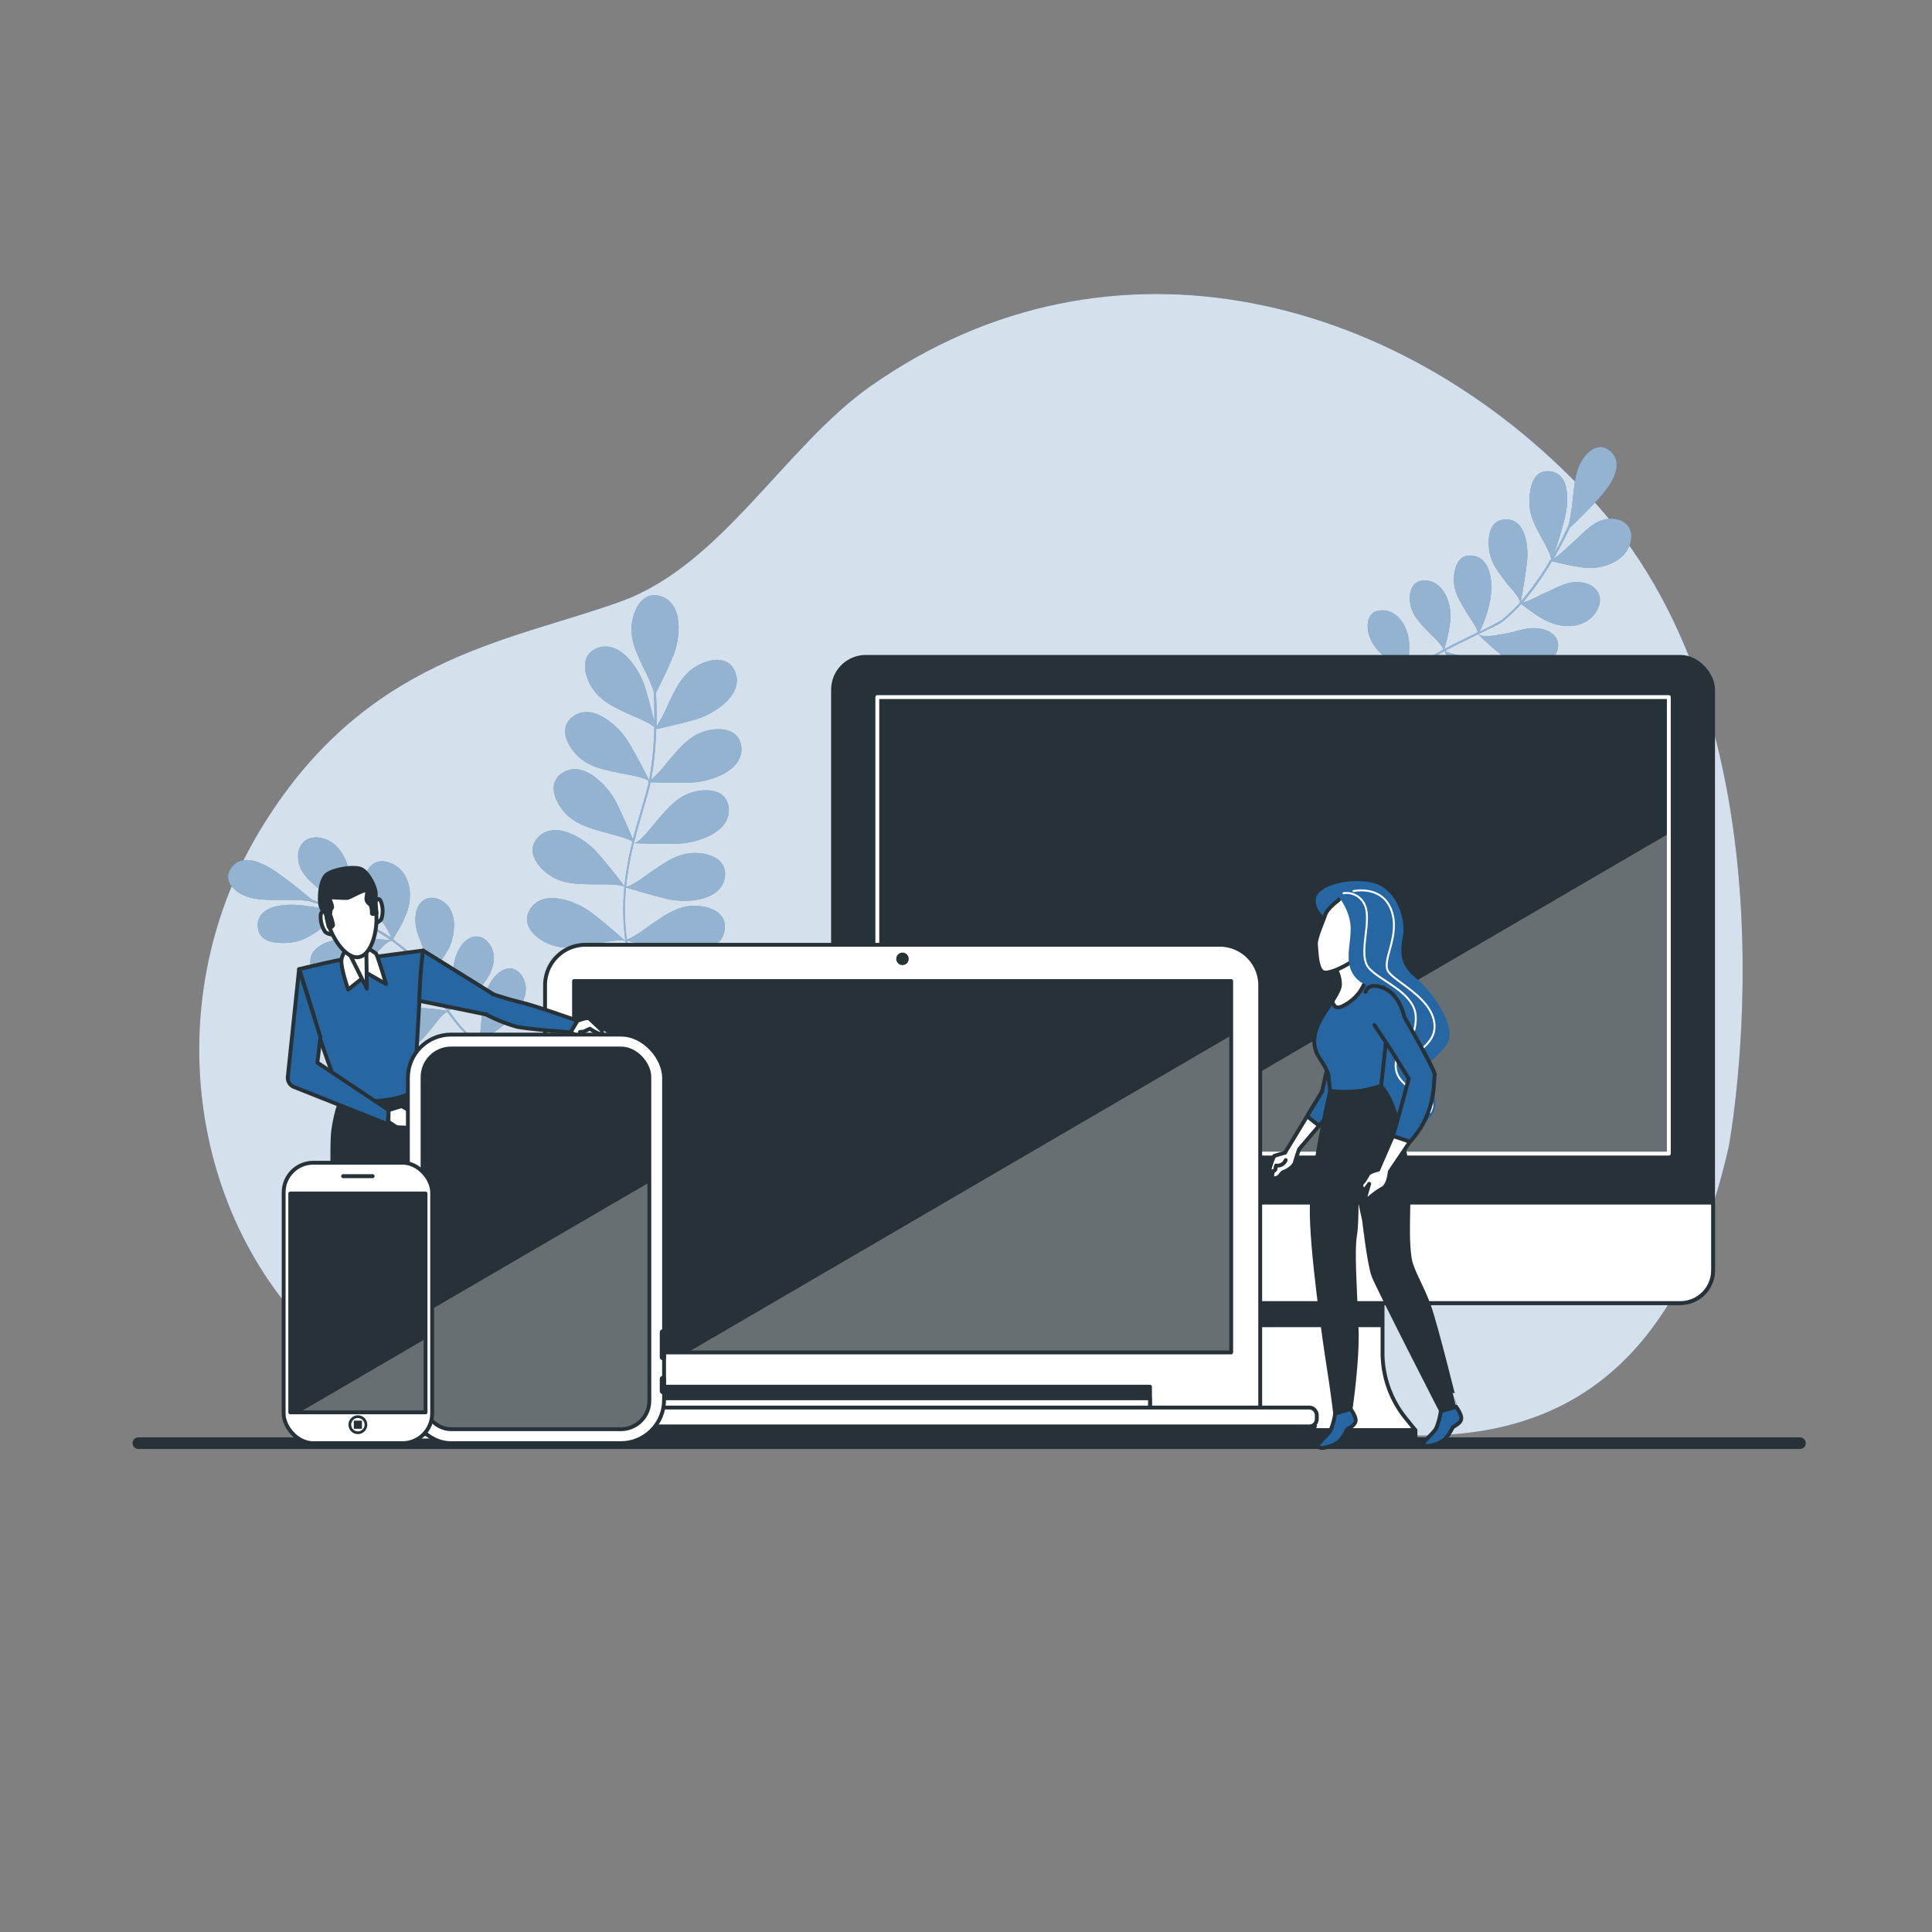 <svg xmlns="http://www.w3.org/2000/svg" xmlns:xlink="http://www.w3.org/1999/xlink" viewBox="0 0 500 500"><rect x="0" y="0" width="500" height="500" fill="#808080" stroke="none"/><defs><clipPath id="freepik--clip-path--inject-41"><path d="M357.8,350.13V331.29H301.14v18.84a27,27,0,0,1-6,16.93l-2.48,3.07H366.3l-2.48-3.07A26.91,26.91,0,0,1,357.8,350.13Z" style="fill:#fff;stroke:#263238;stroke-linecap:round;stroke-linejoin:round"></path></clipPath><clipPath id="freepik--clip-path-2--inject-41"><rect x="227.05" y="180.4" width="204.84" height="118.15" style="fill:#263238;stroke:#fff;stroke-linecap:round;stroke-linejoin:round"></rect></clipPath><clipPath id="freepik--clip-path-3--inject-41"><rect x="148.56" y="253.9" width="170.07" height="96.11" style="fill:#263238;stroke:#263238;stroke-linecap:round;stroke-linejoin:round"></rect></clipPath><clipPath id="freepik--clip-path-4--inject-41"><rect x="109.36" y="271.35" width="58.69" height="98.53" rx="7.39" style="fill:#263238;stroke:#263238;stroke-linecap:round;stroke-linejoin:round"></rect></clipPath><clipPath id="freepik--clip-path-5--inject-41"><rect x="75.12" y="308.88" width="35.01" height="56.64" style="fill:#263238;stroke:#263238;stroke-linecap:round;stroke-linejoin:round"></rect></clipPath></defs><g id="freepik--background-simple--inject-41"><path d="M447.39,296.8S467.52,190.35,412.69,130c-48.4-53.31-125-74-187.48-30C203,115.7,186.75,146.2,160.75,155.62,131.6,166.19,94.13,170,67.06,215.26S49.71,318.69,85.8,349.65s99.25.75,156.16-1.51S417.55,428.16,447.39,296.8Z" style="fill:#2667A3"></path><path d="M447.39,296.8S467.52,190.35,412.69,130c-48.4-53.31-125-74-187.48-30C203,115.7,186.75,146.2,160.75,155.62,131.6,166.19,94.13,170,67.06,215.26S49.71,318.69,85.8,349.65s99.25.75,156.16-1.51S417.55,428.16,447.39,296.8Z" style="fill:#fff;opacity:0.8"></path></g><g id="freepik--Floor--inject-41"><line x1="35.8" y1="373.49" x2="465.83" y2="373.49" style="fill:none;stroke:#263238;stroke-linecap:round;stroke-linejoin:round;stroke-width:3px"></line></g><g id="freepik--Plants--inject-41"><path d="M163.16,185c-4.1-1.93-8-3.51-10.34-7.69-1.82-3.3-2.52-7.88,1.73-9.57,5.75-2.28,10.8,5.17,12.29,9.84.92,2.86,1.91,6.79,2.5,9.22,0-2.69,0-4.91-.1-6.37v0a0,0,0,0,0,0,0c0-.71-.07-1.24-.09-1.55a39.29,39.29,0,0,0-2.5-5.78c-1.89-4.12-3.9-7.87-3-12.54.73-3.7,3.14-7.66,7.48-6.22,5.87,2,4.94,10.9,3.09,15.44-1.31,3.19-3.45,7.54-4.46,9.56.09,1.44.24,4.64.14,8.69a37.42,37.42,0,0,0,3-5.74c2-4.05,3.67-8,7.89-10.18,3.34-1.75,7.93-2.36,9.53,1.92,2.17,5.79-5.37,10.69-10.07,12.09-3.4,1-8.3,2.12-10.42,2.58a89.52,89.52,0,0,1-1.18,12.4c0,.24-.09.49-.14.73a36.39,36.39,0,0,0,4.42-4.84c3-3.43,5.52-6.82,10.16-7.93,3.66-.87,8.27-.33,8.76,4.21.67,6.15-7.84,9-12.74,9.24-3.54.15-8.55,0-10.73-.06-.44,2-1.13,4.36-1.9,7s-1.65,5.58-2.42,8.76v0c1.41,0,4.82-4.5,5.61-5.41,3-3.44,5.52-6.83,10.16-7.93,3.66-.88,8.27-.34,8.76,4.21.67,6.14-7.84,9-12.74,9.24-4.57.19-11.59-.1-11.79-.11l.08.2a1.2,1.2,0,0,0-.11-.17,81.43,81.43,0,0,0-2,11.27c1.72-.29,5.42-3.15,6.32-3.76,3.75-2.54,7.12-5.14,11.88-5,3.77.12,8.07,1.85,7.35,6.37-1,6.1-9.94,6.66-14.72,5.57-3.78-.86-9.19-2.52-10.85-3a59,59,0,0,0,.21,13.43c1.82-.5,5.21-3.12,6.06-3.7,3.75-2.54,7.12-5.14,11.88-5,3.77.12,8.07,1.85,7.36,6.36-1,6.11-9.94,6.67-14.72,5.58-3.57-.81-8.58-2.33-10.53-2.94A54.94,54.94,0,0,0,168,260.89l-.54.27a55.55,55.55,0,0,1-5.64-17.6c-1.43-.66-6.43.56-7.56.75-4.46.78-8.59,1.78-12.88-.31-3.39-1.65-6.6-5-4.11-8.81,3.38-5.18,11.8-2,15.72.93,3.25,2.45,7.77,6.43,8.82,7.37,0-.11,0-.22,0-.32l-.18-.06a.52.52,0,0,0,.18,0,58.28,58.28,0,0,1-.21-13.61c-1.52-.8-6.29-.6-7.38-.62-4.53-.1-8.78.08-12.58-2.8-3-2.27-5.52-6.17-2.33-9.44,4.32-4.43,12,.31,15.24,4,2.57,2.87,6,7.29,7.06,8.71a81.85,81.85,0,0,1,2.06-11.57c-1.61-1-5.67-1.94-6.64-2.22-4.35-1.25-8.51-2.18-11.44-5.93-2.33-3-3.76-7.37.16-9.72,5.31-3.18,11.49,3.36,13.72,7.72,1.56,3.07,3.46,7.5,4.33,9.59.73-2.88,1.52-5.56,2.23-8,.76-2.57,1.43-4.86,1.88-6.85h-.46a1.28,1.28,0,0,0,.49-.13l0-.1c-1.34-1.07-6.07-1.75-7.14-2-4.44-.94-8.65-1.55-11.85-5.08-2.53-2.79-4.28-7.08-.54-9.71,5.06-3.55,11.7,2.52,14.24,6.71,2,3.28,4.52,8.24,5.33,9.86.07-.34.14-.67.19-1a90.74,90.74,0,0,0,1.17-12.17l-.43.1a1.18,1.18,0,0,0,.43-.24c0-.15,0-.3,0-.44C167.87,186.91,164.06,185.39,163.16,185Z" style="fill:#2667A3"></path><path d="M163.16,185c-4.1-1.93-8-3.51-10.34-7.69-1.82-3.3-2.52-7.88,1.73-9.57,5.75-2.28,10.8,5.17,12.29,9.84.92,2.86,1.91,6.79,2.5,9.22,0-2.69,0-4.91-.1-6.37v0a0,0,0,0,0,0,0c0-.71-.07-1.24-.09-1.55a39.29,39.29,0,0,0-2.5-5.78c-1.89-4.12-3.9-7.87-3-12.54.73-3.7,3.14-7.66,7.48-6.22,5.87,2,4.94,10.9,3.09,15.44-1.31,3.19-3.45,7.54-4.46,9.56.09,1.44.24,4.64.14,8.69a37.42,37.42,0,0,0,3-5.74c2-4.05,3.67-8,7.89-10.18,3.34-1.75,7.93-2.36,9.53,1.92,2.17,5.79-5.37,10.69-10.07,12.09-3.4,1-8.3,2.12-10.42,2.58a89.52,89.52,0,0,1-1.18,12.4c0,.24-.09.49-.14.73a36.39,36.39,0,0,0,4.42-4.84c3-3.43,5.52-6.82,10.16-7.93,3.66-.87,8.27-.33,8.76,4.21.67,6.15-7.84,9-12.74,9.24-3.54.15-8.55,0-10.73-.06-.44,2-1.13,4.36-1.9,7s-1.65,5.58-2.42,8.76v0c1.41,0,4.82-4.5,5.61-5.41,3-3.44,5.52-6.83,10.16-7.93,3.66-.88,8.27-.34,8.76,4.21.67,6.14-7.84,9-12.74,9.24-4.57.19-11.59-.1-11.79-.11l.08.2a1.2,1.2,0,0,0-.11-.17,81.43,81.43,0,0,0-2,11.27c1.72-.29,5.42-3.15,6.32-3.76,3.75-2.54,7.12-5.14,11.88-5,3.77.12,8.07,1.85,7.35,6.37-1,6.1-9.94,6.66-14.72,5.57-3.78-.86-9.19-2.52-10.85-3a59,59,0,0,0,.21,13.43c1.82-.5,5.21-3.12,6.06-3.7,3.75-2.54,7.12-5.14,11.88-5,3.77.12,8.07,1.85,7.36,6.36-1,6.11-9.94,6.67-14.72,5.58-3.57-.81-8.58-2.33-10.53-2.94A54.94,54.94,0,0,0,168,260.89l-.54.27a55.55,55.55,0,0,1-5.64-17.6c-1.43-.66-6.43.56-7.56.75-4.46.78-8.59,1.78-12.88-.31-3.39-1.65-6.6-5-4.11-8.81,3.38-5.18,11.8-2,15.72.93,3.25,2.45,7.77,6.43,8.82,7.37,0-.11,0-.22,0-.32l-.18-.06a.52.52,0,0,0,.18,0,58.28,58.28,0,0,1-.21-13.61c-1.52-.8-6.29-.6-7.38-.62-4.53-.1-8.78.08-12.58-2.8-3-2.27-5.52-6.17-2.33-9.44,4.32-4.43,12,.31,15.24,4,2.57,2.87,6,7.29,7.06,8.71a81.85,81.85,0,0,1,2.06-11.57c-1.61-1-5.67-1.94-6.64-2.22-4.35-1.25-8.51-2.18-11.44-5.93-2.33-3-3.76-7.37.16-9.72,5.31-3.18,11.49,3.36,13.72,7.72,1.56,3.07,3.46,7.5,4.33,9.59.73-2.88,1.52-5.56,2.23-8,.76-2.57,1.43-4.86,1.88-6.85h-.46a1.28,1.28,0,0,0,.49-.13l0-.1c-1.34-1.07-6.07-1.75-7.14-2-4.44-.94-8.65-1.55-11.85-5.08-2.53-2.79-4.28-7.08-.54-9.71,5.06-3.55,11.7,2.52,14.24,6.71,2,3.28,4.52,8.24,5.33,9.86.07-.34.14-.67.19-1a90.74,90.74,0,0,0,1.17-12.17l-.43.1a1.18,1.18,0,0,0,.43-.24c0-.15,0-.3,0-.44C167.87,186.91,164.06,185.39,163.16,185Z" style="fill:#fff;opacity:0.5"></path><path d="M84.36,239.51c-3.53,2.36-6,4.29-10,4.49-3.17.16-7.39-.18-7.63-4.19-.32-5.43,6.94-6.06,11.5-5.48,2.8.36,6.66,1,9.56,1.72-2-.86-4.11-1.68-6.19-2.39,0,0,.05,0,0,0s.1,0-.07,0-1.28-.43-1.5-.48a41.13,41.13,0,0,0-6.12-.29c-4.4-.05-8.32.29-11.73-1.66-2.7-1.55-4.34-4.28-2-7,3.15-3.63,8.7-.49,12.28,2.12,2.53,1.83,5.73,4.36,8.21,6.49,2.88.95,5.75,2.1,8.45,3.24-.76-1.14-3.77-3.58-4.43-4.2-3.24-3-7-5.11-7.49-9.42-.4-3.42,1.61-6.17,5.47-5.66,5.22.7,7.89,6.56,7.87,11.25a76.93,76.93,0,0,1-.73,8.37,84.62,84.62,0,0,1,10.87,5.9,5.57,5.57,0,0,0,.54.36c-.24-1.28-2.22-4-2.65-4.78-2.09-3.76-4.54-6.21-4.09-10.48.35-3.37,3.11-5.55,6.72-4,4.87,2.08,5.72,8,4.18,12.38-1.11,3.18-2.21,4.63-3.66,7.28,1.67,1.43,3.54,2.54,5,4.25s2.63,4,4,5.93c0,0,0,0,0,0,.8-1.49-.39-5.13-.68-6.21-1.09-4-3-6.4-2.42-10.49.47-3.23,3-5.32,6.5-3.55,4.7,2.4,3.62,9.48,1.92,12.64a65.07,65.07,0,0,1-5,7.27c-1,1.46.23,0-.07.36s0-.23-.2.07c1.76,2.61,3.43,5.46,5.25,8,.75-1.27.8-5.06.92-6.05.49-4.12.14-7.31,2.43-10.53,1.8-2.55,5-3.56,7.22-.54,3,4.08-.17,9.61-3.47,12.39a63.74,63.74,0,0,1-7,4.91c2.23,3,4.38,6.08,7.65,8,.59-1.2.7-4.47.82-5.42.55-4.18.63-7.72,3.07-10.88,1.92-2.51,5.09-3.91,7.28-.84,3,4.16-.56,9.42-3.84,12.29a64.19,64.19,0,0,1-7.13,5,51.9,51.9,0,0,0,13.54,4.69c0,.14-.07.29-.1.44a54.66,54.66,0,0,1-13.63-4.67c-1.22.61-2.58,3.46-3.06,4.25-1.92,3.15-3.17,5.42-6.37,6.88-2.54,1.16-6.1,1.31-6.81-2.08-1-4.57,3.78-7.77,7.66-8.36,3.23-.5,5.63-.17,8.51-.76.21,0-.24-.08-.19-.11s-.12.12-.11.07.06-.06.1-.09c-3.28-2.1-5.45-5-7.75-8.1-1.25.43-3.11,3.16-3.69,3.84-2.42,2.84-4,5.21-7.51,6.07-2.73.68-5.8.08-6-3.34-.31-4.63,5-7.27,9-7.5a35.4,35.4,0,0,1,8.13.76c-1.91-2.67-3.56-5.51-5.4-8.2-1.2.35-3.51,2.49-4.2,3-3.08,2.35-5.4,4.45-9.07,4.69-2.9.19-6.4-.52-6.25-4.21.21-5,7.1-6.06,11.26-5.69a31.43,31.43,0,0,1,8,1.76,62.16,62.16,0,0,0-3.67-5.38,51.15,51.15,0,0,0-4.9-4.15c0,.06-.29.24-.18.29s.08-.31.07-.36-.07-.05-.1,0c-1.41.4-3.53,3-4.24,3.74-2.94,2.83-5.09,5.12-8.88,5.87-3,.6-6.9.62-7.69-3.19-1.08-5.16,5.78-7,10.15-7,3.41,0,7.09.2,10.53.46-.24-.18-.51-.37-.76-.53a84.89,84.89,0,0,0-10.63-5.81c0,.07-.15.31,0,.33s0-.35-.11-.39a1,1,0,0,0-.42-.15C87.78,237,85.15,239,84.36,239.51Z" style="fill:#2667A3"></path><path d="M84.36,239.51c-3.53,2.36-6,4.29-10,4.49-3.17.16-7.39-.18-7.63-4.19-.32-5.43,6.94-6.06,11.5-5.48,2.8.36,6.66,1,9.56,1.72-2-.86-4.11-1.68-6.19-2.39,0,0,.05,0,0,0s.1,0-.07,0-1.28-.43-1.5-.48a41.13,41.13,0,0,0-6.12-.29c-4.4-.05-8.32.29-11.73-1.66-2.7-1.55-4.34-4.28-2-7,3.15-3.63,8.7-.49,12.28,2.12,2.53,1.83,5.73,4.36,8.21,6.49,2.88.95,5.75,2.1,8.45,3.24-.76-1.14-3.77-3.58-4.43-4.2-3.24-3-7-5.11-7.49-9.42-.4-3.42,1.61-6.17,5.47-5.66,5.22.7,7.89,6.56,7.87,11.25a76.93,76.93,0,0,1-.73,8.37,84.62,84.62,0,0,1,10.87,5.9,5.57,5.57,0,0,0,.54.36c-.24-1.28-2.22-4-2.65-4.78-2.09-3.76-4.54-6.21-4.09-10.48.35-3.37,3.11-5.55,6.72-4,4.87,2.08,5.72,8,4.18,12.38-1.11,3.18-2.21,4.63-3.66,7.28,1.67,1.43,3.54,2.54,5,4.25s2.63,4,4,5.93c0,0,0,0,0,0,.8-1.49-.39-5.13-.68-6.21-1.09-4-3-6.4-2.42-10.49.47-3.23,3-5.32,6.5-3.55,4.7,2.4,3.62,9.48,1.92,12.64a65.07,65.07,0,0,1-5,7.27c-1,1.46.23,0-.07.36s0-.23-.2.07c1.76,2.61,3.43,5.46,5.25,8,.75-1.27.8-5.06.92-6.05.49-4.12.14-7.31,2.43-10.53,1.8-2.55,5-3.56,7.22-.54,3,4.08-.17,9.61-3.47,12.39a63.74,63.74,0,0,1-7,4.91c2.23,3,4.38,6.08,7.65,8,.59-1.2.7-4.47.82-5.42.55-4.18.63-7.72,3.07-10.88,1.92-2.51,5.09-3.91,7.28-.84,3,4.16-.56,9.42-3.84,12.29a64.19,64.19,0,0,1-7.13,5,51.9,51.9,0,0,0,13.54,4.69c0,.14-.07.29-.1.44a54.66,54.66,0,0,1-13.63-4.67c-1.22.61-2.58,3.46-3.06,4.25-1.92,3.15-3.17,5.42-6.37,6.88-2.54,1.16-6.1,1.31-6.81-2.08-1-4.57,3.78-7.77,7.66-8.36,3.23-.5,5.63-.17,8.51-.76.21,0-.24-.08-.19-.11s-.12.12-.11.07.06-.06.1-.09c-3.28-2.1-5.45-5-7.75-8.1-1.25.43-3.11,3.16-3.69,3.84-2.42,2.84-4,5.21-7.51,6.07-2.73.68-5.8.08-6-3.34-.31-4.63,5-7.27,9-7.5a35.4,35.4,0,0,1,8.13.76c-1.91-2.67-3.56-5.51-5.4-8.2-1.2.35-3.51,2.49-4.2,3-3.08,2.35-5.4,4.45-9.07,4.69-2.9.19-6.4-.52-6.25-4.21.21-5,7.1-6.06,11.26-5.69a31.43,31.43,0,0,1,8,1.76,62.16,62.16,0,0,0-3.67-5.38,51.15,51.15,0,0,0-4.9-4.15c0,.06-.29.24-.18.29s.08-.31.07-.36-.07-.05-.1,0c-1.41.4-3.53,3-4.24,3.74-2.94,2.83-5.09,5.12-8.88,5.87-3,.6-6.9.62-7.69-3.19-1.08-5.16,5.78-7,10.15-7,3.41,0,7.09.2,10.53.46-.24-.18-.51-.37-.76-.53a84.89,84.89,0,0,0-10.63-5.81c0,.07-.15.31,0,.33s0-.35-.11-.39a1,1,0,0,0-.42-.15C87.78,237,85.15,239,84.36,239.51Z" style="fill:#2667A3;opacity:0.5"></path><g style="opacity:0.5"><path d="M84.36,239.51c-3.53,2.36-6,4.29-10,4.49-3.17.16-7.39-.18-7.63-4.19-.32-5.43,6.94-6.06,11.5-5.48,2.8.36,6.66,1,9.56,1.72-2-.86-4.11-1.68-6.19-2.39,0,0,.05,0,0,0s.1,0-.07,0-1.28-.43-1.5-.48a41.13,41.13,0,0,0-6.12-.29c-4.4-.05-8.32.29-11.73-1.66-2.7-1.55-4.34-4.28-2-7,3.15-3.63,8.7-.49,12.28,2.12,2.53,1.83,5.73,4.36,8.21,6.49,2.88.95,5.75,2.1,8.45,3.24-.76-1.14-3.77-3.58-4.43-4.2-3.24-3-7-5.11-7.49-9.42-.4-3.42,1.61-6.17,5.47-5.66,5.22.7,7.89,6.56,7.87,11.25a76.93,76.93,0,0,1-.73,8.37,84.62,84.62,0,0,1,10.87,5.9,5.57,5.57,0,0,0,.54.36c-.24-1.28-2.22-4-2.65-4.78-2.09-3.76-4.54-6.21-4.09-10.48.35-3.37,3.11-5.55,6.72-4,4.87,2.08,5.72,8,4.18,12.38-1.11,3.18-2.21,4.63-3.66,7.28,1.67,1.43,3.54,2.54,5,4.25s2.63,4,4,5.93c0,0,0,0,0,0,.8-1.49-.39-5.13-.68-6.21-1.09-4-3-6.4-2.42-10.49.47-3.23,3-5.32,6.5-3.55,4.7,2.4,3.62,9.48,1.92,12.64a65.07,65.07,0,0,1-5,7.27c-1,1.46.23,0-.07.36s0-.23-.2.07c1.76,2.61,3.43,5.46,5.25,8,.75-1.27.8-5.06.92-6.05.49-4.12.14-7.31,2.43-10.53,1.8-2.55,5-3.56,7.22-.54,3,4.08-.17,9.61-3.47,12.39a63.74,63.74,0,0,1-7,4.91c2.23,3,4.38,6.08,7.65,8,.59-1.2.7-4.47.82-5.42.55-4.18.63-7.72,3.07-10.88,1.92-2.51,5.09-3.91,7.28-.84,3,4.16-.56,9.42-3.84,12.29a64.19,64.19,0,0,1-7.13,5,51.9,51.9,0,0,0,13.54,4.69c0,.14-.07.29-.1.44a54.66,54.66,0,0,1-13.63-4.67c-1.22.61-2.58,3.46-3.06,4.25-1.92,3.15-3.17,5.42-6.37,6.88-2.54,1.16-6.1,1.31-6.81-2.08-1-4.57,3.78-7.77,7.66-8.36,3.23-.5,5.63-.17,8.51-.76.21,0-.24-.08-.19-.11s-.12.12-.11.07.06-.06.1-.09c-3.28-2.1-5.45-5-7.75-8.1-1.25.43-3.11,3.16-3.69,3.84-2.42,2.84-4,5.21-7.51,6.07-2.73.68-5.8.08-6-3.34-.31-4.63,5-7.27,9-7.5a35.4,35.4,0,0,1,8.13.76c-1.91-2.67-3.56-5.51-5.4-8.2-1.2.35-3.51,2.49-4.2,3-3.08,2.35-5.4,4.45-9.07,4.69-2.9.19-6.4-.52-6.25-4.21.21-5,7.1-6.06,11.26-5.69a31.43,31.43,0,0,1,8,1.76,62.16,62.16,0,0,0-3.67-5.38,51.15,51.15,0,0,0-4.9-4.15c0,.06-.29.24-.18.29s.08-.31.07-.36-.07-.05-.1,0c-1.41.4-3.53,3-4.24,3.74-2.94,2.83-5.09,5.12-8.88,5.87-3,.6-6.9.62-7.69-3.19-1.08-5.16,5.78-7,10.15-7,3.41,0,7.09.2,10.53.46-.24-.18-.51-.37-.76-.53a84.89,84.89,0,0,0-10.63-5.81c0,.07-.15.31,0,.33s0-.35-.11-.39a1,1,0,0,0-.42-.15C87.78,237,85.15,239,84.36,239.51Z" style="fill:#fff"></path><path d="M84.36,239.51c-3.53,2.36-6,4.29-10,4.49-3.17.16-7.39-.18-7.63-4.19-.32-5.43,6.94-6.06,11.5-5.48,2.8.36,6.66,1,9.56,1.72-2-.86-4.11-1.68-6.19-2.39,0,0,.05,0,0,0s.1,0-.07,0-1.28-.43-1.5-.48a41.13,41.13,0,0,0-6.12-.29c-4.4-.05-8.32.29-11.73-1.66-2.7-1.55-4.34-4.28-2-7,3.15-3.63,8.7-.49,12.28,2.12,2.53,1.83,5.73,4.36,8.21,6.49,2.88.95,5.75,2.1,8.45,3.24-.76-1.14-3.77-3.58-4.43-4.2-3.24-3-7-5.11-7.49-9.42-.4-3.42,1.61-6.17,5.47-5.66,5.22.7,7.89,6.56,7.87,11.25a76.93,76.93,0,0,1-.73,8.37,84.62,84.62,0,0,1,10.87,5.9,5.57,5.57,0,0,0,.54.36c-.24-1.28-2.22-4-2.65-4.78-2.09-3.76-4.54-6.21-4.09-10.48.35-3.37,3.11-5.55,6.72-4,4.87,2.08,5.72,8,4.18,12.38-1.11,3.18-2.21,4.63-3.66,7.28,1.67,1.43,3.54,2.54,5,4.25s2.63,4,4,5.93c0,0,0,0,0,0,.8-1.49-.39-5.13-.68-6.21-1.09-4-3-6.4-2.42-10.49.47-3.23,3-5.32,6.5-3.55,4.7,2.4,3.62,9.48,1.92,12.64a65.07,65.07,0,0,1-5,7.27c-1,1.46.23,0-.07.36s0-.23-.2.07c1.76,2.61,3.43,5.46,5.25,8,.75-1.27.8-5.06.92-6.05.49-4.12.14-7.31,2.43-10.53,1.8-2.55,5-3.56,7.22-.54,3,4.08-.17,9.61-3.47,12.39a63.74,63.74,0,0,1-7,4.91c2.23,3,4.38,6.08,7.65,8,.59-1.2.7-4.47.82-5.42.55-4.18.63-7.72,3.07-10.88,1.92-2.51,5.09-3.91,7.28-.84,3,4.16-.56,9.42-3.84,12.29a64.19,64.19,0,0,1-7.13,5,51.9,51.9,0,0,0,13.54,4.69c0,.14-.07.29-.1.44a54.66,54.66,0,0,1-13.63-4.67c-1.22.61-2.58,3.46-3.06,4.25-1.92,3.15-3.17,5.42-6.37,6.88-2.54,1.16-6.1,1.31-6.81-2.08-1-4.57,3.78-7.77,7.66-8.36,3.23-.5,5.63-.17,8.51-.76.21,0-.24-.08-.19-.11s-.12.12-.11.07.06-.06.1-.09c-3.28-2.1-5.45-5-7.75-8.1-1.25.43-3.11,3.16-3.69,3.84-2.42,2.84-4,5.21-7.51,6.07-2.73.68-5.8.08-6-3.34-.31-4.63,5-7.27,9-7.5a35.4,35.4,0,0,1,8.13.76c-1.91-2.67-3.56-5.51-5.4-8.2-1.2.35-3.51,2.49-4.2,3-3.08,2.35-5.4,4.45-9.07,4.69-2.9.19-6.4-.52-6.25-4.21.21-5,7.1-6.06,11.26-5.69a31.43,31.43,0,0,1,8,1.76,62.16,62.16,0,0,0-3.67-5.38,51.15,51.15,0,0,0-4.9-4.15c0,.06-.29.24-.18.29s.08-.31.07-.36-.07-.05-.1,0c-1.41.4-3.53,3-4.24,3.74-2.94,2.83-5.09,5.12-8.88,5.87-3,.6-6.9.62-7.69-3.19-1.08-5.16,5.78-7,10.15-7,3.41,0,7.09.2,10.53.46-.24-.18-.51-.37-.76-.53a84.89,84.89,0,0,0-10.63-5.81c0,.07-.15.31,0,.33s0-.35-.11-.39a1,1,0,0,0-.42-.15C87.78,237,85.15,239,84.36,239.51Z" style="fill:#fff;opacity:0.5"></path></g><path d="M399.16,139.55c-2-3.78-3.58-6.47-3.34-10.48.2-3.17,1-7.32,5-7.11,5.43.29,5.25,7.57,4.16,12-.67,2.74-1.79,6.5-2.78,9.31,1.08-1.88,2.13-3.89,3.07-5.88,0,0,0,0,0,0s0,.1.05-.07.56-1.22.64-1.43a44,44,0,0,0,1-6.05c.54-4.37.64-8.3,3-11.47,1.83-2.51,4.74-3.83,7.14-1.22,3.26,3.53-.49,8.7-3.48,12-2.11,2.3-5,5.21-7.37,7.43-1.27,2.76-2.74,5.48-4.17,8,1.22-.62,4-3.34,4.67-3.93,3.36-2.88,5.86-6.37,10.2-6.39,3.44,0,5.95,2.3,5,6.07-1.28,5.11-7.4,7.11-12.06,6.57a78.35,78.35,0,0,1-8.24-1.67,83,83,0,0,1-7.08,10.14,6.16,6.16,0,0,0-.41.5c1.3-.1,4.22-1.76,5-2.1,4-1.66,6.68-3.81,10.87-2.89,3.32.73,5.17,3.72,3.24,7.12-2.61,4.61-8.57,4.8-12.77,2.78-3-1.47-4.35-2.72-6.83-4.46a44.92,44.92,0,0,1-4.79,4.54c-1.86,1.3-4.3,2.15-6.33,3.28,0,0,0,0,0,0,1.39,1,5.15.18,6.25,0,4.13-.63,6.7-2.28,10.7-1.23,3.16.83,4.94,3.61,2.8,6.86-2.91,4.4-9.83,2.53-12.78.48a65.35,65.35,0,0,1-6.66-5.83c-1.34-1.14,0,.24-.34-.1s.22.05,0-.21c-2.8,1.45-5.81,2.79-8.51,4.32,1.18.89,4.94,1.36,5.9,1.59,4.05.95,7.26,1,10.2,3.59,2.33,2.08,3,5.42-.27,7.25-4.39,2.47-9.53-1.25-11.93-4.84a64.6,64.6,0,0,1-4.09-7.55c-3.24,1.88-6.53,3.67-8.78,6.71,1.12.72,4.36,1.19,5.29,1.42,4.1,1,7.6,1.49,10.47,4.27,2.28,2.19,3.31,5.49,0,7.33-4.46,2.48-9.3-1.62-11.79-5.19a65.49,65.49,0,0,1-4.19-7.65,52.56,52.56,0,0,0-6.17,12.92l-.43-.14a54.52,54.52,0,0,1,6.17-13c-.47-1.28-3.15-2.95-3.88-3.52-2.92-2.26-5-3.75-6.13-7.1-.86-2.65-.61-6.21,2.83-6.53,4.66-.44,7.31,4.63,7.46,8.55.13,3.26-.47,5.6-.2,8.53,0,.23.11-.22.12-.17s-.1-.13-.05-.12.06.07.08.11c2.45-3,5.62-4.85,8.92-6.79-.29-1.3-2.8-3.44-3.41-4.1-2.55-2.72-4.72-4.61-5.19-8.14-.37-2.79.57-5.78,4-5.62,4.63.21,6.66,5.83,6.43,9.83a35,35,0,0,1-1.66,8c2.87-1.6,5.87-2.92,8.75-4.45-.21-1.23-2.08-3.76-2.52-4.51-2-3.33-3.83-5.87-3.65-9.54.14-2.9,1.23-6.3,4.89-5.74,5,.77,5.22,7.74,4.39,11.82a31.31,31.31,0,0,1-2.66,7.81,58.49,58.49,0,0,0,5.76-3,49.83,49.83,0,0,0,4.68-4.4c-.06,0-.21-.31-.27-.21s.3.12.35.11a.07.07,0,0,0,0-.09c-.23-1.45-2.63-3.86-3.23-4.64-2.48-3.24-4.53-5.63-4.85-9.48-.25-3.05.17-6.92,4-7.29,5.25-.49,6.31,6.54,5.83,10.87-.38,3.4-1,7-1.64,10.42.2-.22.42-.46.61-.7a84,84,0,0,0,7-9.91c-.06,0-.28-.19-.32-.08s.35,0,.4-.06a.94.94,0,0,0,.2-.4C401.3,143.22,399.59,140.38,399.16,139.55Z" style="fill:#2667A3"></path><path d="M399.16,139.55c-2-3.78-3.58-6.47-3.34-10.48.2-3.17,1-7.32,5-7.11,5.43.29,5.25,7.57,4.16,12-.67,2.74-1.79,6.5-2.78,9.31,1.08-1.88,2.13-3.89,3.07-5.88,0,0,0,0,0,0s0,.1.05-.07.56-1.22.64-1.43a44,44,0,0,0,1-6.05c.54-4.37.64-8.3,3-11.47,1.83-2.51,4.74-3.83,7.14-1.22,3.26,3.53-.49,8.7-3.48,12-2.11,2.3-5,5.21-7.37,7.43-1.27,2.76-2.74,5.48-4.17,8,1.22-.62,4-3.34,4.67-3.93,3.36-2.88,5.86-6.37,10.2-6.39,3.44,0,5.95,2.3,5,6.07-1.28,5.11-7.4,7.11-12.06,6.57a78.35,78.35,0,0,1-8.24-1.67,83,83,0,0,1-7.08,10.14,6.16,6.16,0,0,0-.41.5c1.3-.1,4.22-1.76,5-2.1,4-1.66,6.68-3.81,10.87-2.89,3.32.73,5.17,3.72,3.24,7.12-2.61,4.61-8.57,4.8-12.77,2.78-3-1.47-4.35-2.72-6.83-4.46a44.92,44.92,0,0,1-4.79,4.54c-1.86,1.3-4.3,2.15-6.33,3.28,0,0,0,0,0,0,1.39,1,5.15.18,6.25,0,4.13-.63,6.7-2.28,10.7-1.23,3.16.83,4.94,3.61,2.8,6.86-2.91,4.4-9.83,2.53-12.78.48a65.35,65.35,0,0,1-6.66-5.83c-1.34-1.14,0,.24-.34-.1s.22.05,0-.21c-2.8,1.45-5.81,2.79-8.51,4.32,1.18.89,4.94,1.36,5.9,1.59,4.05.95,7.26,1,10.2,3.59,2.33,2.08,3,5.42-.27,7.25-4.39,2.47-9.53-1.25-11.93-4.84a64.6,64.6,0,0,1-4.09-7.55c-3.24,1.88-6.53,3.67-8.78,6.71,1.12.72,4.36,1.19,5.29,1.42,4.1,1,7.6,1.49,10.47,4.27,2.28,2.19,3.31,5.49,0,7.33-4.46,2.48-9.3-1.62-11.79-5.19a65.49,65.49,0,0,1-4.19-7.65,52.56,52.56,0,0,0-6.17,12.92l-.43-.14a54.52,54.52,0,0,1,6.17-13c-.47-1.28-3.15-2.95-3.88-3.52-2.92-2.26-5-3.75-6.13-7.1-.86-2.65-.61-6.21,2.83-6.53,4.66-.44,7.31,4.63,7.46,8.55.13,3.26-.47,5.6-.2,8.53,0,.23.11-.22.12-.17s-.1-.13-.05-.12.06.07.08.11c2.45-3,5.62-4.85,8.92-6.79-.29-1.3-2.8-3.44-3.41-4.1-2.55-2.72-4.72-4.61-5.19-8.14-.37-2.79.57-5.78,4-5.62,4.63.21,6.66,5.83,6.43,9.83a35,35,0,0,1-1.66,8c2.87-1.6,5.87-2.92,8.75-4.45-.21-1.23-2.08-3.76-2.52-4.51-2-3.33-3.83-5.87-3.65-9.54.14-2.9,1.23-6.3,4.89-5.74,5,.77,5.22,7.74,4.39,11.82a31.31,31.31,0,0,1-2.66,7.81,58.49,58.49,0,0,0,5.76-3,49.83,49.83,0,0,0,4.68-4.4c-.06,0-.21-.31-.27-.21s.3.12.35.11a.07.07,0,0,0,0-.09c-.23-1.45-2.63-3.86-3.23-4.64-2.48-3.24-4.53-5.63-4.85-9.48-.25-3.05.17-6.92,4-7.29,5.25-.49,6.31,6.54,5.83,10.87-.38,3.4-1,7-1.64,10.42.2-.22.42-.46.61-.7a84,84,0,0,0,7-9.91c-.06,0-.28-.19-.32-.08s.35,0,.4-.06a.94.94,0,0,0,.2-.4C401.3,143.22,399.59,140.38,399.16,139.55Z" style="fill:#2667A3;opacity:0.5"></path><g style="opacity:0.5"><path d="M399.16,139.55c-2-3.78-3.58-6.47-3.34-10.48.2-3.17,1-7.32,5-7.11,5.43.29,5.25,7.57,4.16,12-.67,2.74-1.79,6.5-2.78,9.31,1.08-1.88,2.13-3.89,3.07-5.88,0,0,0,0,0,0s0,.1.05-.07.56-1.22.64-1.43a44,44,0,0,0,1-6.05c.54-4.37.64-8.3,3-11.47,1.83-2.51,4.74-3.83,7.14-1.22,3.26,3.53-.49,8.7-3.48,12-2.11,2.3-5,5.21-7.37,7.43-1.27,2.76-2.74,5.48-4.17,8,1.22-.62,4-3.34,4.67-3.93,3.36-2.88,5.86-6.37,10.2-6.39,3.44,0,5.95,2.3,5,6.07-1.28,5.11-7.4,7.11-12.06,6.57a78.35,78.35,0,0,1-8.24-1.67,83,83,0,0,1-7.08,10.14,6.16,6.16,0,0,0-.41.5c1.3-.1,4.22-1.76,5-2.1,4-1.66,6.68-3.81,10.87-2.89,3.32.73,5.17,3.72,3.24,7.12-2.61,4.61-8.57,4.8-12.77,2.78-3-1.47-4.35-2.72-6.83-4.46a44.92,44.92,0,0,1-4.79,4.54c-1.86,1.3-4.3,2.15-6.33,3.28,0,0,0,0,0,0,1.39,1,5.15.18,6.25,0,4.13-.63,6.7-2.28,10.7-1.23,3.16.83,4.94,3.61,2.8,6.86-2.91,4.4-9.83,2.53-12.78.48a65.35,65.35,0,0,1-6.66-5.83c-1.34-1.14,0,.24-.34-.1s.22.05,0-.21c-2.8,1.45-5.81,2.79-8.51,4.32,1.18.89,4.94,1.36,5.9,1.59,4.05.95,7.26,1,10.2,3.59,2.33,2.08,3,5.42-.27,7.25-4.39,2.47-9.53-1.25-11.93-4.84a64.6,64.6,0,0,1-4.09-7.55c-3.24,1.88-6.53,3.67-8.78,6.71,1.12.72,4.36,1.19,5.29,1.42,4.1,1,7.6,1.49,10.47,4.27,2.28,2.19,3.31,5.49,0,7.33-4.46,2.48-9.3-1.62-11.79-5.19a65.49,65.49,0,0,1-4.19-7.65,52.56,52.56,0,0,0-6.17,12.92l-.43-.14a54.52,54.52,0,0,1,6.17-13c-.47-1.28-3.15-2.95-3.88-3.52-2.92-2.26-5-3.75-6.13-7.1-.86-2.65-.61-6.21,2.83-6.53,4.66-.44,7.31,4.63,7.46,8.55.13,3.26-.47,5.6-.2,8.53,0,.23.11-.22.12-.17s-.1-.13-.05-.12.06.07.08.11c2.45-3,5.62-4.85,8.92-6.79-.29-1.3-2.8-3.44-3.41-4.1-2.55-2.72-4.72-4.61-5.19-8.14-.37-2.79.57-5.78,4-5.62,4.63.21,6.66,5.83,6.43,9.83a35,35,0,0,1-1.66,8c2.87-1.6,5.87-2.92,8.75-4.45-.21-1.23-2.08-3.76-2.52-4.51-2-3.33-3.83-5.87-3.65-9.54.14-2.9,1.23-6.3,4.89-5.74,5,.77,5.22,7.74,4.39,11.82a31.31,31.31,0,0,1-2.66,7.81,58.49,58.49,0,0,0,5.76-3,49.83,49.83,0,0,0,4.68-4.4c-.06,0-.21-.31-.27-.21s.3.12.35.11a.07.07,0,0,0,0-.09c-.23-1.45-2.63-3.86-3.23-4.64-2.48-3.24-4.53-5.63-4.85-9.48-.25-3.05.17-6.92,4-7.29,5.25-.49,6.31,6.54,5.83,10.87-.38,3.4-1,7-1.64,10.42.2-.22.42-.46.61-.7a84,84,0,0,0,7-9.91c-.06,0-.28-.19-.32-.08s.35,0,.4-.06a.94.94,0,0,0,.2-.4C401.3,143.22,399.59,140.38,399.16,139.55Z" style="fill:#fff"></path><path d="M399.16,139.55c-2-3.78-3.58-6.47-3.34-10.48.2-3.17,1-7.32,5-7.11,5.43.29,5.25,7.57,4.16,12-.67,2.74-1.79,6.5-2.78,9.31,1.08-1.88,2.13-3.89,3.07-5.88,0,0,0,0,0,0s0,.1.05-.07.56-1.22.64-1.43a44,44,0,0,0,1-6.05c.54-4.37.64-8.3,3-11.47,1.83-2.51,4.74-3.83,7.14-1.22,3.26,3.53-.49,8.7-3.48,12-2.11,2.3-5,5.21-7.37,7.43-1.27,2.76-2.74,5.48-4.17,8,1.22-.62,4-3.34,4.67-3.93,3.36-2.88,5.86-6.37,10.2-6.39,3.44,0,5.95,2.3,5,6.07-1.28,5.11-7.4,7.11-12.06,6.57a78.35,78.35,0,0,1-8.24-1.67,83,83,0,0,1-7.08,10.14,6.16,6.16,0,0,0-.41.5c1.3-.1,4.22-1.76,5-2.1,4-1.66,6.68-3.81,10.87-2.89,3.32.73,5.17,3.72,3.24,7.12-2.61,4.61-8.57,4.8-12.77,2.78-3-1.47-4.35-2.72-6.83-4.46a44.92,44.92,0,0,1-4.79,4.54c-1.86,1.3-4.3,2.15-6.33,3.28,0,0,0,0,0,0,1.39,1,5.15.18,6.25,0,4.13-.63,6.7-2.28,10.7-1.23,3.16.83,4.94,3.61,2.8,6.86-2.91,4.4-9.83,2.53-12.78.48a65.35,65.35,0,0,1-6.66-5.83c-1.34-1.14,0,.24-.34-.1s.22.05,0-.21c-2.8,1.45-5.81,2.79-8.51,4.32,1.18.89,4.94,1.36,5.9,1.59,4.05.95,7.26,1,10.2,3.59,2.33,2.08,3,5.42-.27,7.25-4.39,2.47-9.53-1.25-11.93-4.84a64.6,64.6,0,0,1-4.09-7.55c-3.24,1.88-6.53,3.67-8.78,6.71,1.12.72,4.36,1.19,5.29,1.42,4.1,1,7.6,1.49,10.47,4.27,2.28,2.19,3.31,5.49,0,7.33-4.46,2.48-9.3-1.62-11.79-5.19a65.49,65.49,0,0,1-4.19-7.65,52.56,52.56,0,0,0-6.17,12.92l-.43-.14a54.52,54.52,0,0,1,6.17-13c-.47-1.28-3.15-2.95-3.88-3.52-2.92-2.26-5-3.75-6.13-7.1-.86-2.65-.61-6.21,2.83-6.53,4.66-.44,7.31,4.63,7.46,8.55.13,3.26-.47,5.6-.2,8.53,0,.23.11-.22.12-.17s-.1-.13-.05-.12.06.07.08.11c2.45-3,5.62-4.85,8.92-6.79-.29-1.3-2.8-3.44-3.41-4.1-2.55-2.72-4.72-4.61-5.19-8.14-.37-2.79.57-5.78,4-5.62,4.63.21,6.66,5.83,6.43,9.83a35,35,0,0,1-1.66,8c2.87-1.6,5.87-2.92,8.75-4.45-.21-1.23-2.08-3.76-2.52-4.51-2-3.33-3.83-5.87-3.65-9.54.14-2.9,1.23-6.3,4.89-5.74,5,.77,5.22,7.74,4.39,11.82a31.31,31.31,0,0,1-2.66,7.81,58.49,58.49,0,0,0,5.76-3,49.83,49.83,0,0,0,4.68-4.4c-.06,0-.21-.31-.27-.21s.3.12.35.11a.07.07,0,0,0,0-.09c-.23-1.45-2.63-3.86-3.23-4.64-2.48-3.24-4.53-5.63-4.85-9.48-.25-3.05.17-6.92,4-7.29,5.25-.49,6.31,6.54,5.83,10.87-.38,3.4-1,7-1.64,10.42.2-.22.42-.46.61-.7a84,84,0,0,0,7-9.91c-.06,0-.28-.19-.32-.08s.35,0,.4-.06a.94.94,0,0,0,.2-.4C401.3,143.22,399.59,140.38,399.16,139.55Z" style="fill:#fff;opacity:0.5"></path></g></g><g id="freepik--device-4--inject-41"><path d="M357.8,350.13V331.29H301.14v18.84a27,27,0,0,1-6,16.93l-2.48,3.07H366.3l-2.48-3.07A26.91,26.91,0,0,1,357.8,350.13Z" style="fill:#fff"></path><g style="clip-path:url(#freepik--clip-path--inject-41)"><path d="M297.66,343.46h63.62a26.8,26.8,0,0,1-3.48-13.19V311.43H301.14v18.84A26.91,26.91,0,0,1,297.66,343.46Z" style="fill:#263238"></path></g><path d="M357.8,350.13V331.29H301.14v18.84a27,27,0,0,1-6,16.93l-2.48,3.07H366.3l-2.48-3.07A26.91,26.91,0,0,1,357.8,350.13Z" style="fill:none;stroke:#263238;stroke-linecap:round;stroke-linejoin:round"></path><rect x="215.59" y="170" width="227.75" height="167.23" rx="8.48" style="fill:#263238;stroke:#263238;stroke-linecap:round;stroke-linejoin:round"></rect><path d="M215.59,311.24H443.34a0,0,0,0,1,0,0v17.51a8.48,8.48,0,0,1-8.48,8.48H224.08a8.48,8.48,0,0,1-8.48-8.48V311.24A0,0,0,0,1,215.59,311.24Z" style="fill:#fff;stroke:#263238;stroke-linecap:round;stroke-linejoin:round"></path><rect x="227.05" y="180.4" width="204.84" height="118.15" style="fill:#263238"></rect><g style="clip-path:url(#freepik--clip-path-2--inject-41)"><polygon points="431.89 215.73 289.87 298.55 431.89 298.55 431.89 215.73" style="fill:#fff;opacity:0.3"></polygon></g><rect x="227.05" y="180.4" width="204.84" height="118.15" style="fill:none;stroke:#fff;stroke-linecap:round;stroke-linejoin:round"></rect><rect x="292.64" y="370.13" width="73.68" height="3.36" style="fill:#263238;stroke:#263238;stroke-linecap:round;stroke-linejoin:round"></rect></g><g id="freepik--character-2--inject-41"><path d="M343.66,238s-3.36-2-3.14-5.27,8-5.67,14.43-4.33,8.95,9.43,8.12,13.91-.65,7.61,3.41,10.87,11.17,13,7.75,17.39-7.26,5.72-4.67,9.53,2.83,8-1.11,10.56a11.47,11.47,0,0,1-12.49.57c-4.12-2.36-8-10.14-6.45-15.61s-1.09-22-1.72-27.87S346.22,238.48,343.66,238Z" style="fill:#2667A3"></path><path d="M343.74,275.45l-1.56,7-9.61,15.84-2.34,1.81a31.87,31.87,0,0,0-1,4.16c0,.78.52.78,1.3.52s1-1.3,1.82-1.56,2.5-1.34,2.76-2.38,1.09-3.42,1.09-3.42L347.63,284s1.3-8.3-.78-10.12S343.74,275.45,343.74,275.45Z" style="fill:#fff;stroke:#263238;stroke-linecap:round;stroke-linejoin:round"></path><path d="M343.74,275.45l-1.56,7-3.91,6.44,3.1,2.44,6.26-7.33s1.3-8.3-.78-10.12S343.74,275.45,343.74,275.45Z" style="fill:#2667A3;stroke:#263238;stroke-linecap:round;stroke-linejoin:round"></path><path d="M345.41,250.35a8.11,8.11,0,0,1,1.37,4.63c-.17,2.45-4.22,6.71-5.78,10.5s-.7,6.43.24,7.92,2.58,3.94,2.62,5.24.4,3.66.4,3.66,4.3,1.59,13.18-1.3c0,0,2.27-19.82,2.19-22.41s-3.45-4.52-5.11-4.89-3.53-1.54-4.09-2.88a12.13,12.13,0,0,1-.73-2.51Z" style="fill:#2667A3;stroke:#263238;stroke-linecap:round;stroke-linejoin:round"></path><path d="M353.54,253.39a5.61,5.61,0,0,1-3.11-2.57,12.13,12.13,0,0,1-.73-2.51l-4.29,2a8.11,8.11,0,0,1,1.37,4.63c-.08,1.12-1,2.61-2,4.26.64,1.68,1.36,2.1,3.74.61A11.5,11.5,0,0,0,353.54,253.39Z" style="fill:#fff;stroke:#263238;stroke-linecap:round;stroke-linejoin:round"></path><path d="M346.39,233s-2.85,2-3.45,3.84-2.58,6.14-2.38,7.72.19,6.47,2,7.07,8.06-2.75,9.12-4.41a12.48,12.48,0,0,0,.39-10.37C350.37,232.47,347.29,231.48,346.39,233Z" style="fill:#fff;stroke:#263238;stroke-linecap:round;stroke-linejoin:round"></path><path d="M345.88,231.38s3.51,3.86,3.66,8.59-2.09,9.78,1.75,13.5,10.84.28,10.84.28a13.94,13.94,0,0,1-4.59-8.82c-.42-5.38-1.34-10.33-3.74-12.06S346.86,230.82,345.88,231.38Z" style="fill:#2667A3"></path><path d="M347.69,231.17a5.12,5.12,0,0,1,5.56,3.15c1.66,3.89-1.3,11.3.37,15.19s12.59,6.67,12.78,13.71-5.56,8.33-5.19,13,5.37,5,5.56,9.27a5.93,5.93,0,0,1-3.34,5.74" style="fill:none;stroke:#fff;stroke-linecap:round;stroke-linejoin:round;stroke-width:0.5px"></path><path d="M350.28,230.61s7.41-1.66,9.82,5-2.78,13.16-.74,15.94,11.11,6.66,11.86,13.33-8.34,7.78-6.3,12.23,7.59,7,5.18,10.74" style="fill:none;stroke:#fff;stroke-linecap:round;stroke-linejoin:round;stroke-width:0.5px"></path><path d="M345.54,365.76a17.83,17.83,0,0,1-1.21,4.45c-.74,1.25-3.21,3.29-3.24,3.8s.34.67,1,.72A8.32,8.32,0,0,0,346.6,373a14.59,14.59,0,0,0,2-3c.43-.49,2-1,2.23-2.18s-1.34-3.21-1.34-3.21Z" style="fill:#2667A3;stroke:#263238;stroke-linecap:round;stroke-linejoin:round"></path><path d="M372.87,365.25a17.68,17.68,0,0,1-1.22,4.46c-.73,1.25-3.2,3.28-3.24,3.8s.35.67,1,.71a8.21,8.21,0,0,0,4.53-1.76,14.58,14.58,0,0,0,2-3c.42-.49,2-1,2.22-2.18s-1.33-3.2-1.33-3.2Z" style="fill:#2667A3;stroke:#263238;stroke-linecap:round;stroke-linejoin:round"></path><path d="M369.84,338c-1.81-5.07-4.52-9.25-5-12.27-1.23-8.12.66-18.72-1.18-26.8-1.19-5.18-2.44-13.82-6.24-17.88,0,0-4.42,2.16-13.18,1.3,0,0-4.43,19.14-4.75,29.62S343,348.47,343.89,354s1.65,11.78,1.65,11.78l4-1.16s1.88-12.68,1.55-20.76c-.42-10.68-1.08-20.18-.43-24s.37-13.62.37-13.62,1.24,6.29,2,9.6c0,0,1.28,11.19,2.4,14.26s17.5,35,17.5,35l3.92-1S371.65,343,369.84,338Z" style="fill:#263238;stroke:#263238;stroke-linecap:round;stroke-linejoin:round"></path><path d="M355.69,265.25l4.49,6.79,4.4,7.11s-2.53,9.69-4.1,14.88l4.41,1.47c7.24-7.8,6-16.59,6.43-17.26s-7.85-15-7.85-15-1.13-5.79-5.34-7.52-4.73,1-4.73,1" style="fill:#2667A3;stroke:#263238;stroke-linecap:round;stroke-linejoin:round"></path><path d="M360.48,294l-3.8,8.74a7,7,0,0,0-2.36.88c-.49.5-.86,1.63-1.72,2.5s.51,2,.51,2l1.23-1.75-1.21,4.23a4.15,4.15,0,0,0,1.73-1,21.82,21.82,0,0,1,3.1-2.14c1.48-1,1.71-4.24,1.71-4.24l5.22-7.74Z" style="fill:#fff;stroke:#263238;stroke-linecap:round;stroke-linejoin:round"></path><path d="M332.57,298.3l-2.79.84a18.39,18.39,0,0,0-1.24,3.58c0,.78,1.55.31,1.55-.16a3.33,3.33,0,0,1,.16-.93,2.27,2.27,0,0,0,2.49-1.4" style="fill:#fff;stroke:#263238;stroke-linecap:round;stroke-linejoin:round"></path></g><g id="freepik--device-3--inject-41"><path d="M151.51,244.51H315.69A10.46,10.46,0,0,1,326.14,255V364.65a0,0,0,0,1,0,0H141.06a0,0,0,0,1,0,0V255A10.46,10.46,0,0,1,151.51,244.51Z" style="fill:#fff;stroke:#263238;stroke-linecap:round;stroke-linejoin:round"></path><rect x="148.56" y="253.9" width="170.07" height="96.11" style="fill:#263238"></rect><g style="clip-path:url(#freepik--clip-path-3--inject-41)"><polygon points="318.63 350.01 318.63 267.97 177.96 350.01 318.63 350.01" style="fill:#fff;opacity:0.3"></polygon></g><rect x="148.56" y="253.9" width="170.07" height="96.11" style="fill:none;stroke:#263238;stroke-linecap:round;stroke-linejoin:round"></rect><rect x="170.42" y="358.87" width="127.2" height="6.27" style="fill:#263238;stroke:#263238;stroke-linecap:round;stroke-linejoin:round"></rect><rect x="170.42" y="361.88" width="127.2" height="3.25" style="fill:#fff;stroke:#263238;stroke-linecap:round;stroke-linejoin:round"></rect><path d="M126.09,368.85s2.09,2.55,8.35,4.64H333.6s4.65-1.16,6.73-4.41Z" style="fill:#263238;stroke:#263238;stroke-linecap:round;stroke-linejoin:round"></path><rect x="125.66" y="364.27" width="215.12" height="4.88" rx="1.89" style="fill:#fff;stroke:#263238;stroke-linecap:round;stroke-linejoin:round"></rect><circle cx="233.56" cy="248.15" r="1.62" style="fill:#263238"></circle><path d="M142.8,278.32h0a.46.46,0,0,1-.46-.46V264.39a.46.46,0,0,1,.46-.46h0a.47.47,0,0,1,.47.46v13.47A.47.47,0,0,1,142.8,278.32Z" style="fill:#263238;stroke:#fff;stroke-miterlimit:10;stroke-width:0.692px"></path></g><g id="freepik--character-1--inject-41"><polygon points="84.17 366.53 90.23 371.64 90.23 372.78 79.05 372.78 79.83 367.29 84.17 366.53" style="fill:#2667A3;stroke:#263238;stroke-linecap:round;stroke-linejoin:round"></polygon><path d="M97.12,233.41s.79-1.58,1.44-.13a6.83,6.83,0,0,1,.13,4.58c-.39.66-2,1.57-2,.92S97.12,233.41,97.12,233.41Z" style="fill:#fff;stroke:#263238;stroke-linecap:round;stroke-linejoin:round"></path><path d="M84.43,236.46s-1.19-1.29-1.42.28a7,7,0,0,0,1.16,4.44c.56.52,2.33,1,2.14.33S84.43,236.46,84.43,236.46Z" style="fill:#fff;stroke:#263238;stroke-linecap:round;stroke-linejoin:round"></path><path d="M109.5,246l-13.31,1.74s-4,.3-5.71.3-13.08,2.78-13.08,2.78,4.52,13.65,4.52,14.83,5.52,16.08,5.52,16.08,0,2.93.88,3.95,8.93,1.76,13.32.73,5.71-3.36,6-4.24-.06-6.29.08-8.63C107.89,270.88,108.9,251.23,109.5,246Z" style="fill:#2667A3;stroke:#263238;stroke-linecap:round;stroke-linejoin:round"></path><path d="M94.2,244.85a30,30,0,0,1,3.08,1.9c.44.44,2.63,7.91,2.63,7.91L95.23,252l-5.13,4.1s-1.9-5.56-1.75-7.61a5,5,0,0,1,2.05-3.37Z" style="fill:#fff;stroke:#263238;stroke-linecap:round;stroke-linejoin:round"></path><polygon points="94.79 244.26 94.94 255.83 89.67 245.29 94.79 244.26" style="fill:#fff;stroke:#263238;stroke-linecap:round;stroke-linejoin:round"></polygon><path d="M84.53,237.32c.85,4.83,4.85,11,8.36,10.37s5.18-7.77,4.33-12.6-4.37-8.25-7.88-7.63S83.68,232.48,84.53,237.32Z" style="fill:#fff;stroke:#263238;stroke-linecap:round;stroke-linejoin:round"></path><path d="M97.46,236.36s-1.39.44-1.2-.08a5.62,5.62,0,0,0-.38-2.15,2.34,2.34,0,0,1-.89-.88c-.41-.67.13-1.8,0-2.66s-4.29,1.64-5,1.77-4.91-.18-4.91-.18,1.17,2.46.79,2.82-.44,1.7-.44,1.7a13.28,13.28,0,0,1,.76,2.68c-.06.45-.87.89-1.09.48s-.87-4.13-.87-4.13-1,.32-1.34-1.69,0-6.65,1.88-7.86,6.44-2,8.48-1.34,4.14,5,4,6.69A30.64,30.64,0,0,0,97.46,236.36Z" style="fill:#263238;stroke:#263238;stroke-linecap:round;stroke-linejoin:round"></path><polygon points="90.23 371.64 90.23 372.78 79.05 372.78 79.28 371.14 89.63 371.14 90.23 371.64" style="fill:#fff;stroke:#263238;stroke-linecap:round;stroke-linejoin:round"></polygon><polygon points="111.33 366.06 118.4 371.64 118.4 372.78 106.52 372.78 107.3 366.24 111.33 366.06" style="fill:#2667A3;stroke:#263238;stroke-linecap:round;stroke-linejoin:round"></polygon><polygon points="118.4 371.64 118.4 372.78 106.52 372.78 106.75 371.14 117.8 371.14 118.4 371.64" style="fill:#fff;stroke:#263238;stroke-linecap:round;stroke-linejoin:round"></polygon><path d="M107.64,282.19s3.16,17.21,4.21,24.73,1.93,28.17,1.93,35.7-2.45,23.44-2.45,23.44l-4,.18s-3.5-41.64-4.55-44.79-3.5-12.25-3.5-12.25-2.8,22.57-3.15,25.19S84,366.94,84,366.94l-4.2.35s6.82-33.25,7-35.52-1.4-33.95-.52-39.54,2-7.5,2-7.5S100.71,286.47,107.64,282.19Z" style="fill:#263238;stroke:#263238;stroke-linecap:round;stroke-linejoin:round"></path><path d="M77.4,250.84l-2.91,27.82a2.57,2.57,0,0,0,1.61,2.65l24.22,9.62.26-3.63L82.14,275l.8-6.59Z" style="fill:#2667A3;stroke:#263238;stroke-linecap:round;stroke-linejoin:round"></path><polygon points="100.58 287.3 103.95 286.26 107.58 288.34 107.58 291.97 102.65 291.71 100.52 290.31 100.58 287.3" style="fill:#fff;stroke:#263238;stroke-linecap:round;stroke-linejoin:round"></polygon><path d="M109.5,246l21.57,13.41-5.18,3.15L108.5,259S108.75,250.85,109.5,246Z" style="fill:#2667A3;stroke:#263238;stroke-linecap:round;stroke-linejoin:round"></path><path d="M125.89,262.58a40.19,40.19,0,0,0,7.92,3.15c3.12.63,13.84,1.45,13.84,1.45l1.81-3s-10.53-3.76-14.2-4.65-7.77-2.25-7.77-2.25" style="fill:#2667A3;stroke:#263238;stroke-linecap:round;stroke-linejoin:round"></path><path d="M149.46,264.18s2.34-.93,3-.63,5.23,3.59,5.23,3.59.49,1.58-.53,2.2-3.77,0-4.38.1-5.12-2.26-5.12-2.26Z" style="fill:#fff;stroke:#263238;stroke-linecap:round;stroke-linejoin:round"></path><path d="M152.45,263.55l3.2,3s.67,1.47-.54,1a12.36,12.36,0,0,1-2.44-1.32L151,267l-.89.07" style="fill:#fff;stroke:#263238;stroke-linecap:round;stroke-linejoin:round"></path></g><g id="freepik--device-2--inject-41"><rect x="105.56" y="267.75" width="66.3" height="105.74" rx="11.18" transform="translate(277.42 641.24) rotate(180)" style="fill:#fff;stroke:#263238;stroke-linecap:round;stroke-linejoin:round"></rect><rect x="109.36" y="271.35" width="58.69" height="98.53" rx="7.39" style="fill:#263238"></rect><g style="clip-path:url(#freepik--clip-path-4--inject-41)"><path d="M109.36,340.2v22.54a7.14,7.14,0,0,0,7.14,7.14h44.41a7.13,7.13,0,0,0,7.14-7.14V306Z" style="fill:#fff;opacity:0.3"></path></g><rect x="109.36" y="271.35" width="58.69" height="98.53" rx="7.39" style="fill:none;stroke:#263238;stroke-linecap:round;stroke-linejoin:round"></rect><path d="M171.25,356.83V360a.31.31,0,0,0,.3.31h0a.31.31,0,0,0,.31-.31v-3.14a.3.3,0,0,0-.31-.3h0A.3.3,0,0,0,171.25,356.83Z" style="fill:#263238;stroke:#263238;stroke-linecap:round;stroke-linejoin:round"></path><path d="M171.25,344.78v6.47a.29.29,0,0,0,.3.26h0a.29.29,0,0,0,.31-.26v-6.47a.29.29,0,0,0-.31-.26h0A.29.29,0,0,0,171.25,344.78Z" style="fill:#263238;stroke:#263238;stroke-linecap:round;stroke-linejoin:round"></path></g><g id="freepik--device-1--inject-41"><rect x="73.41" y="300.91" width="38.43" height="72.58" rx="7.67" style="fill:#fff;stroke:#263238;stroke-linecap:round;stroke-linejoin:round"></rect><rect x="75.12" y="308.88" width="35.01" height="56.64" style="fill:#263238"></rect><g style="clip-path:url(#freepik--clip-path-5--inject-41)"><polygon points="110.13 346.49 77.49 365.52 110.13 365.52 110.13 346.49" style="fill:#fff;opacity:0.3"></polygon></g><rect x="75.12" y="308.88" width="35.01" height="56.64" style="fill:none;stroke:#263238;stroke-linecap:round;stroke-linejoin:round"></rect><path d="M96.43,304.91H88.81a.51.51,0,0,1-.51-.51h0a.51.51,0,0,1,.51-.52h7.62a.51.51,0,0,1,.51.52h0A.51.51,0,0,1,96.43,304.91Z" style="fill:#263238"></path><path d="M94.7,368.72a2.08,2.08,0,1,0-2.08,2.07A2.08,2.08,0,0,0,94.7,368.72Z" style="fill:#fff;stroke:#263238;stroke-miterlimit:10;stroke-width:0.704px"></path><rect x="91.57" y="367.67" width="2.1" height="2.1" style="fill:#263238"></rect></g></svg>